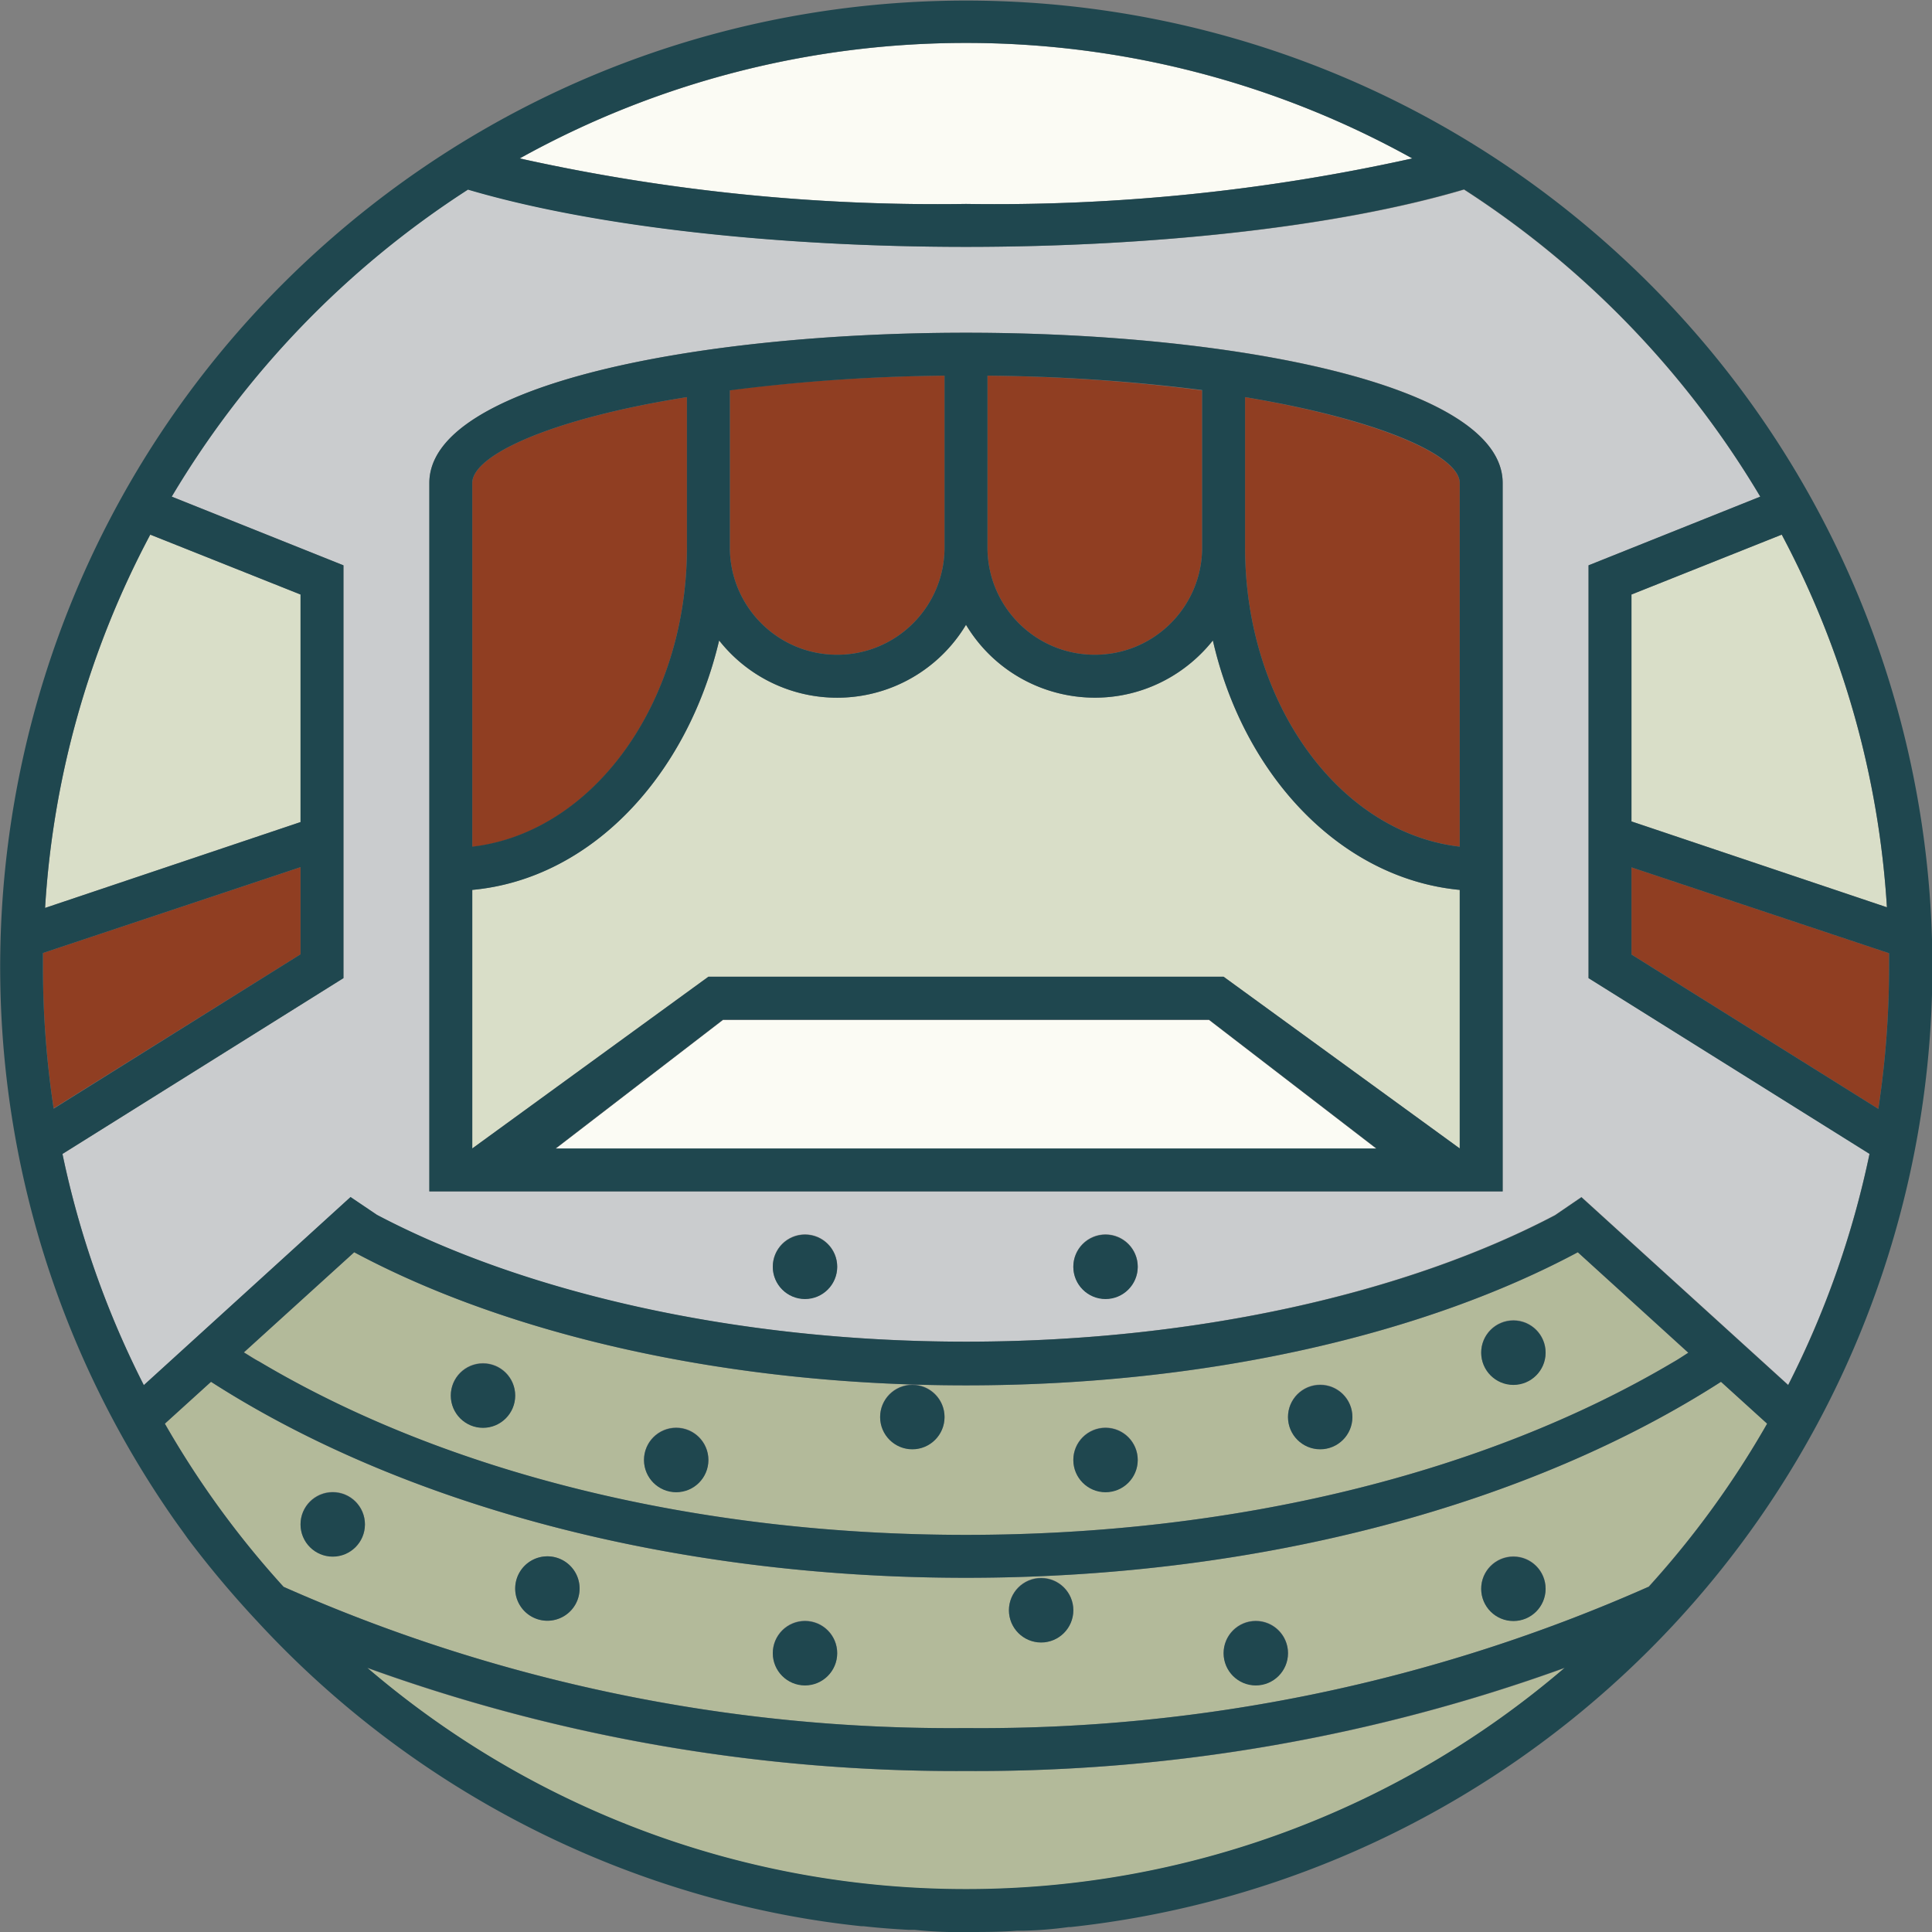 <svg height="180" viewBox="0 0 180 180" width="180" xmlns="http://www.w3.org/2000/svg"><rect x="0" y="0" width="180" height="180" fill="#808080" stroke="none"/><g fill="none"><path d="m116 37v14c0 14.58 8.8 26.58 20 27.88v-33.88c0-2.51-7.36-5.87-20-8z" fill="#903e22"/><path d="m136.4 17.67c-11.94 3.54-29.22 5.33-46.4 5.33s-34.4-1.82-46.4-5.36a86.83 86.83 0 0 0 -27.6 28.63l16 6.4v38.46l-26.18 16.38a86.25 86.25 0 0 0 7.58 21.54l19.26-17.5 2.46 1.66c13.66 7.2 33.38 11.79 54.88 11.79s41.2-4.6 54.88-11.8l2.46-1.68 19.26 17.5a86.25 86.25 0 0 0 7.58-21.54l-26.18-16.35v-38.46l16-6.4a86.93 86.93 0 0 0 -27.6-28.6zm-61.4 103.33a3 3 0 1 1 0-6 3 3 0 0 1 0 6zm28 0a3 3 0 1 1 0-6 3 3 0 0 1 0 6zm37-10h-100v-66c0-9.2 25.16-14 50-14s50 4.8 50 14z" fill="#caccce"/><path d="m34.22 155.41c32.106 27.492 79.454 27.492 111.56 0a161.18 161.18 0 0 1 -55.78 9.59 161.18 161.18 0 0 1 -55.78-9.59z" fill="#b3ba9a"/><path d="m28 80.79-24 8v1.21a87.88 87.88 0 0 0 1 13.26l23-14.35z" fill="#903e22"/><path d="m90 147c-27.8 0-52.82-7-70.34-18.26l-4.3 3.9a86 86 0 0 0 11.06 15.2 153.44 153.44 0 0 0 63.58 13.16 153.44 153.44 0 0 0 63.58-13.16 86 86 0 0 0 11.06-15.2l-4.3-3.9c-17.52 11.26-42.54 18.26-70.34 18.26zm-59-2a3 3 0 1 1 0-6 3 3 0 0 1 0 6zm20 6a3 3 0 1 1 0-6 3 3 0 0 1 0 6zm24 6a3 3 0 1 1 0-6 3 3 0 0 1 0 6zm22-4a3 3 0 1 1 0-6 3 3 0 0 1 0 6zm20 4a3 3 0 1 1 0-6 3 3 0 0 1 0 6zm24-6a3 3 0 1 1 0-6 3 3 0 0 1 0 6z" fill="#b3ba9a"/><path d="m155.84 126.93c.5-.28 1-.6 1.44-.9l-10.28-9.36c-14.22 7.62-34.48 12.4-57 12.4s-42.76-4.78-57-12.4l-10.28 9.33c.48.26.94.58 1.44.86 17.52 10.45 40.9 16.14 65.84 16.14s48.32-5.69 65.84-16.07zm-14.84-3.93a3 3 0 1 1 0 6 3 3 0 0 1 0-6zm-18 6a3 3 0 1 1 0 6 3 3 0 0 1 0-6zm-20 4a3 3 0 1 1 0 6 3 3 0 0 1 0-6zm-58 0a3 3 0 1 1 0-6 3 3 0 0 1 0 6zm18 6a3 3 0 1 1 0-6 3 3 0 0 1 0 6zm22-4a3 3 0 1 1 0-6 3 3 0 0 1 0 6z" fill="#b3ba9a"/><path d="m28 55.39-14-5.58a84.91 84.91 0 0 0 -9.8 34.78l23.8-8z" fill="#d9dec8"/><path d="m90 19a179.41 179.41 0 0 0 41.58-4.24 85.72 85.72 0 0 0 -83.16 0 179.41 179.41 0 0 0 41.58 4.24zm-22.64 76.03-15.6 12h76.48l-15.6-12z" fill="#fbfbf4"/><path d="m64 51v-14c-12.64 2-20 5.4-20 8v33.91c11.2-1.3 20-13.3 20-27.91zm14 10c5.523 0 10-4.477 10-10v-16a169.2 169.2 0 0 0 -20 1.34v14.66c0 5.523 4.477 10 10 10z" fill="#903e22"/><path d="m113 59.67a14.24 14.24 0 0 1 -3.79 3.33c-6.627 3.982-15.228 1.837-19.21-4.79a14 14 0 0 1 -23 1.46c-3 12.7-12 22.2-23 23.24v24.09l22-16h48l22 16v-24.09c-11-1.04-20.1-10.54-23-23.24zm39 16.86 23.8 8a85 85 0 0 0 -9.8-34.72l-14 5.58z" fill="#d9dec8"/><path d="m152 88.93 23 14.38a87.88 87.88 0 0 0 1-13.26v-1.24l-24-8zm-50-27.93c5.523 0 10-4.477 10-10v-14.63a169.2 169.2 0 0 0 -20-1.37v16c0 5.523 4.477 10 10 10z" fill="#903e22"/><g fill="#1f474f"><circle cx="103" cy="136.03" r="3"/><circle cx="103" cy="118.03" r="3"/><circle cx="75" cy="118.03" r="3"/><circle cx="97" cy="150.03" r="3"/><circle cx="75" cy="154.03" r="3"/><path d="m51 145a3 3 0 1 0 0 6 3 3 0 0 0 0-6z"/><circle cx="117" cy="154.03" r="3"/><circle cx="141" cy="148.03" r="3"/><circle cx="31" cy="142.03" r="3"/><circle cx="85" cy="132.03" r="3"/><circle cx="63" cy="136.03" r="3"/><circle cx="45" cy="130.03" r="3"/><circle cx="123" cy="132.03" r="3"/><circle cx="141" cy="126.03" r="3"/><path d="m90 31c-24.84 0-50 4.8-50 14v66h100v-66c0-9.17-25.16-14-50-14zm2 4a169.2 169.2 0 0 1 20 1.34v14.66c0 5.523-4.477 10-10 10s-10-4.477-10-10zm-24 1.37a169.2 169.2 0 0 1 20-1.37v16c0 5.523-4.477 10-10 10s-10-4.477-10-10zm-24 8.63c0-2.6 7.36-6 20-8v14c0 14.58-8.8 26.58-20 27.88zm7.76 62 15.6-12h45.28l15.6 12zm84.24 0-22-16h-48l-22 16v-24.09c11-1 20-10.54 23-23.24a14 14 0 0 0 23-1.46c3.982 6.627 12.583 8.772 19.21 4.79a14.24 14.24 0 0 0 3.79-3.33c2.9 12.7 12 22.2 23 23.24zm0-28.12c-11.2-1.3-20-13.3-20-27.88v-14c12.64 2.1 20 5.46 20 8z"/><path d="m151.15 24c-33.687-31.176-85.438-32.007-120.108-1.928-34.67 30.078-41.152 81.428-15.042 119.178.48.7 1 1.39 1.48 2.08a94.57 94.57 0 0 0 6.52 7.76 89.9 89.9 0 0 0 47.12 26.91 85.26 85.26 0 0 0 9.12 1.46h.2c1.4.16 2.8.26 4.22.34h.56a38.06 38.06 0 0 0 4.78.2c1.6 0 3.2 0 4.78-.12h.58a36.41 36.41 0 0 0 4.2-.34h.2c35.062-3.811 64.666-27.75 75.73-61.238 11.065-33.488 1.55-70.353-24.34-94.302zm-61.15-20a85.46 85.46 0 0 1 41.58 10.76 179.41 179.41 0 0 1 -41.58 4.24 179.41 179.41 0 0 1 -41.58-4.24 85.46 85.46 0 0 1 41.58-10.76zm-76 45.81 14 5.58v21.2l-23.8 8a84.91 84.91 0 0 1 9.8-34.78zm-10 40.19v-1.21l24-8v8.12l-23 14.38a87.88 87.88 0 0 1 -1-13.29zm86 86a85.61 85.61 0 0 1 -55.78-20.62 161.18 161.18 0 0 0 55.78 9.62 161.18 161.18 0 0 0 55.78-9.62 85.61 85.61 0 0 1 -55.78 20.62zm63.58-28.16a153.44 153.44 0 0 1 -63.58 13.16 153.44 153.44 0 0 1 -63.58-13.16 86 86 0 0 1 -11.06-15.2l4.3-3.9c17.52 11.26 42.54 18.26 70.34 18.26s52.82-7 70.34-18.26l4.3 3.9a86 86 0 0 1 -11.06 15.23zm-130.86-21.84 10.28-9.33c14.22 7.62 34.48 12.4 57 12.4s42.76-4.78 57-12.4l10.3 9.36c-.48.3-.94.62-1.44.9-17.54 10.38-40.92 16.07-65.86 16.07s-48.32-5.72-65.84-16.14c-.5-.25-.96-.57-1.44-.86zm153.28-35.95a87.88 87.88 0 0 1 -1 13.26l-23-14.38v-8.12l24 8zm-.2-5.52-23.8-8v-21.14l14-5.58a85 85 0 0 1 9.8 34.72zm-27.8-31.86v38.46l26.18 16.38a86.25 86.25 0 0 1 -7.58 21.54l-19.26-17.5-2.46 1.68c-13.68 7.2-33.38 11.77-54.88 11.77s-41.22-4.62-54.88-11.82l-2.46-1.66-19.26 17.53a86.25 86.25 0 0 1 -7.58-21.54l26.18-16.38v-38.46l-16-6.4a86.83 86.83 0 0 1 27.6-28.6c12 3.54 29.22 5.33 46.4 5.33s34.46-1.82 46.4-5.36a86.93 86.93 0 0 1 27.6 28.63z"/></g></g></svg>